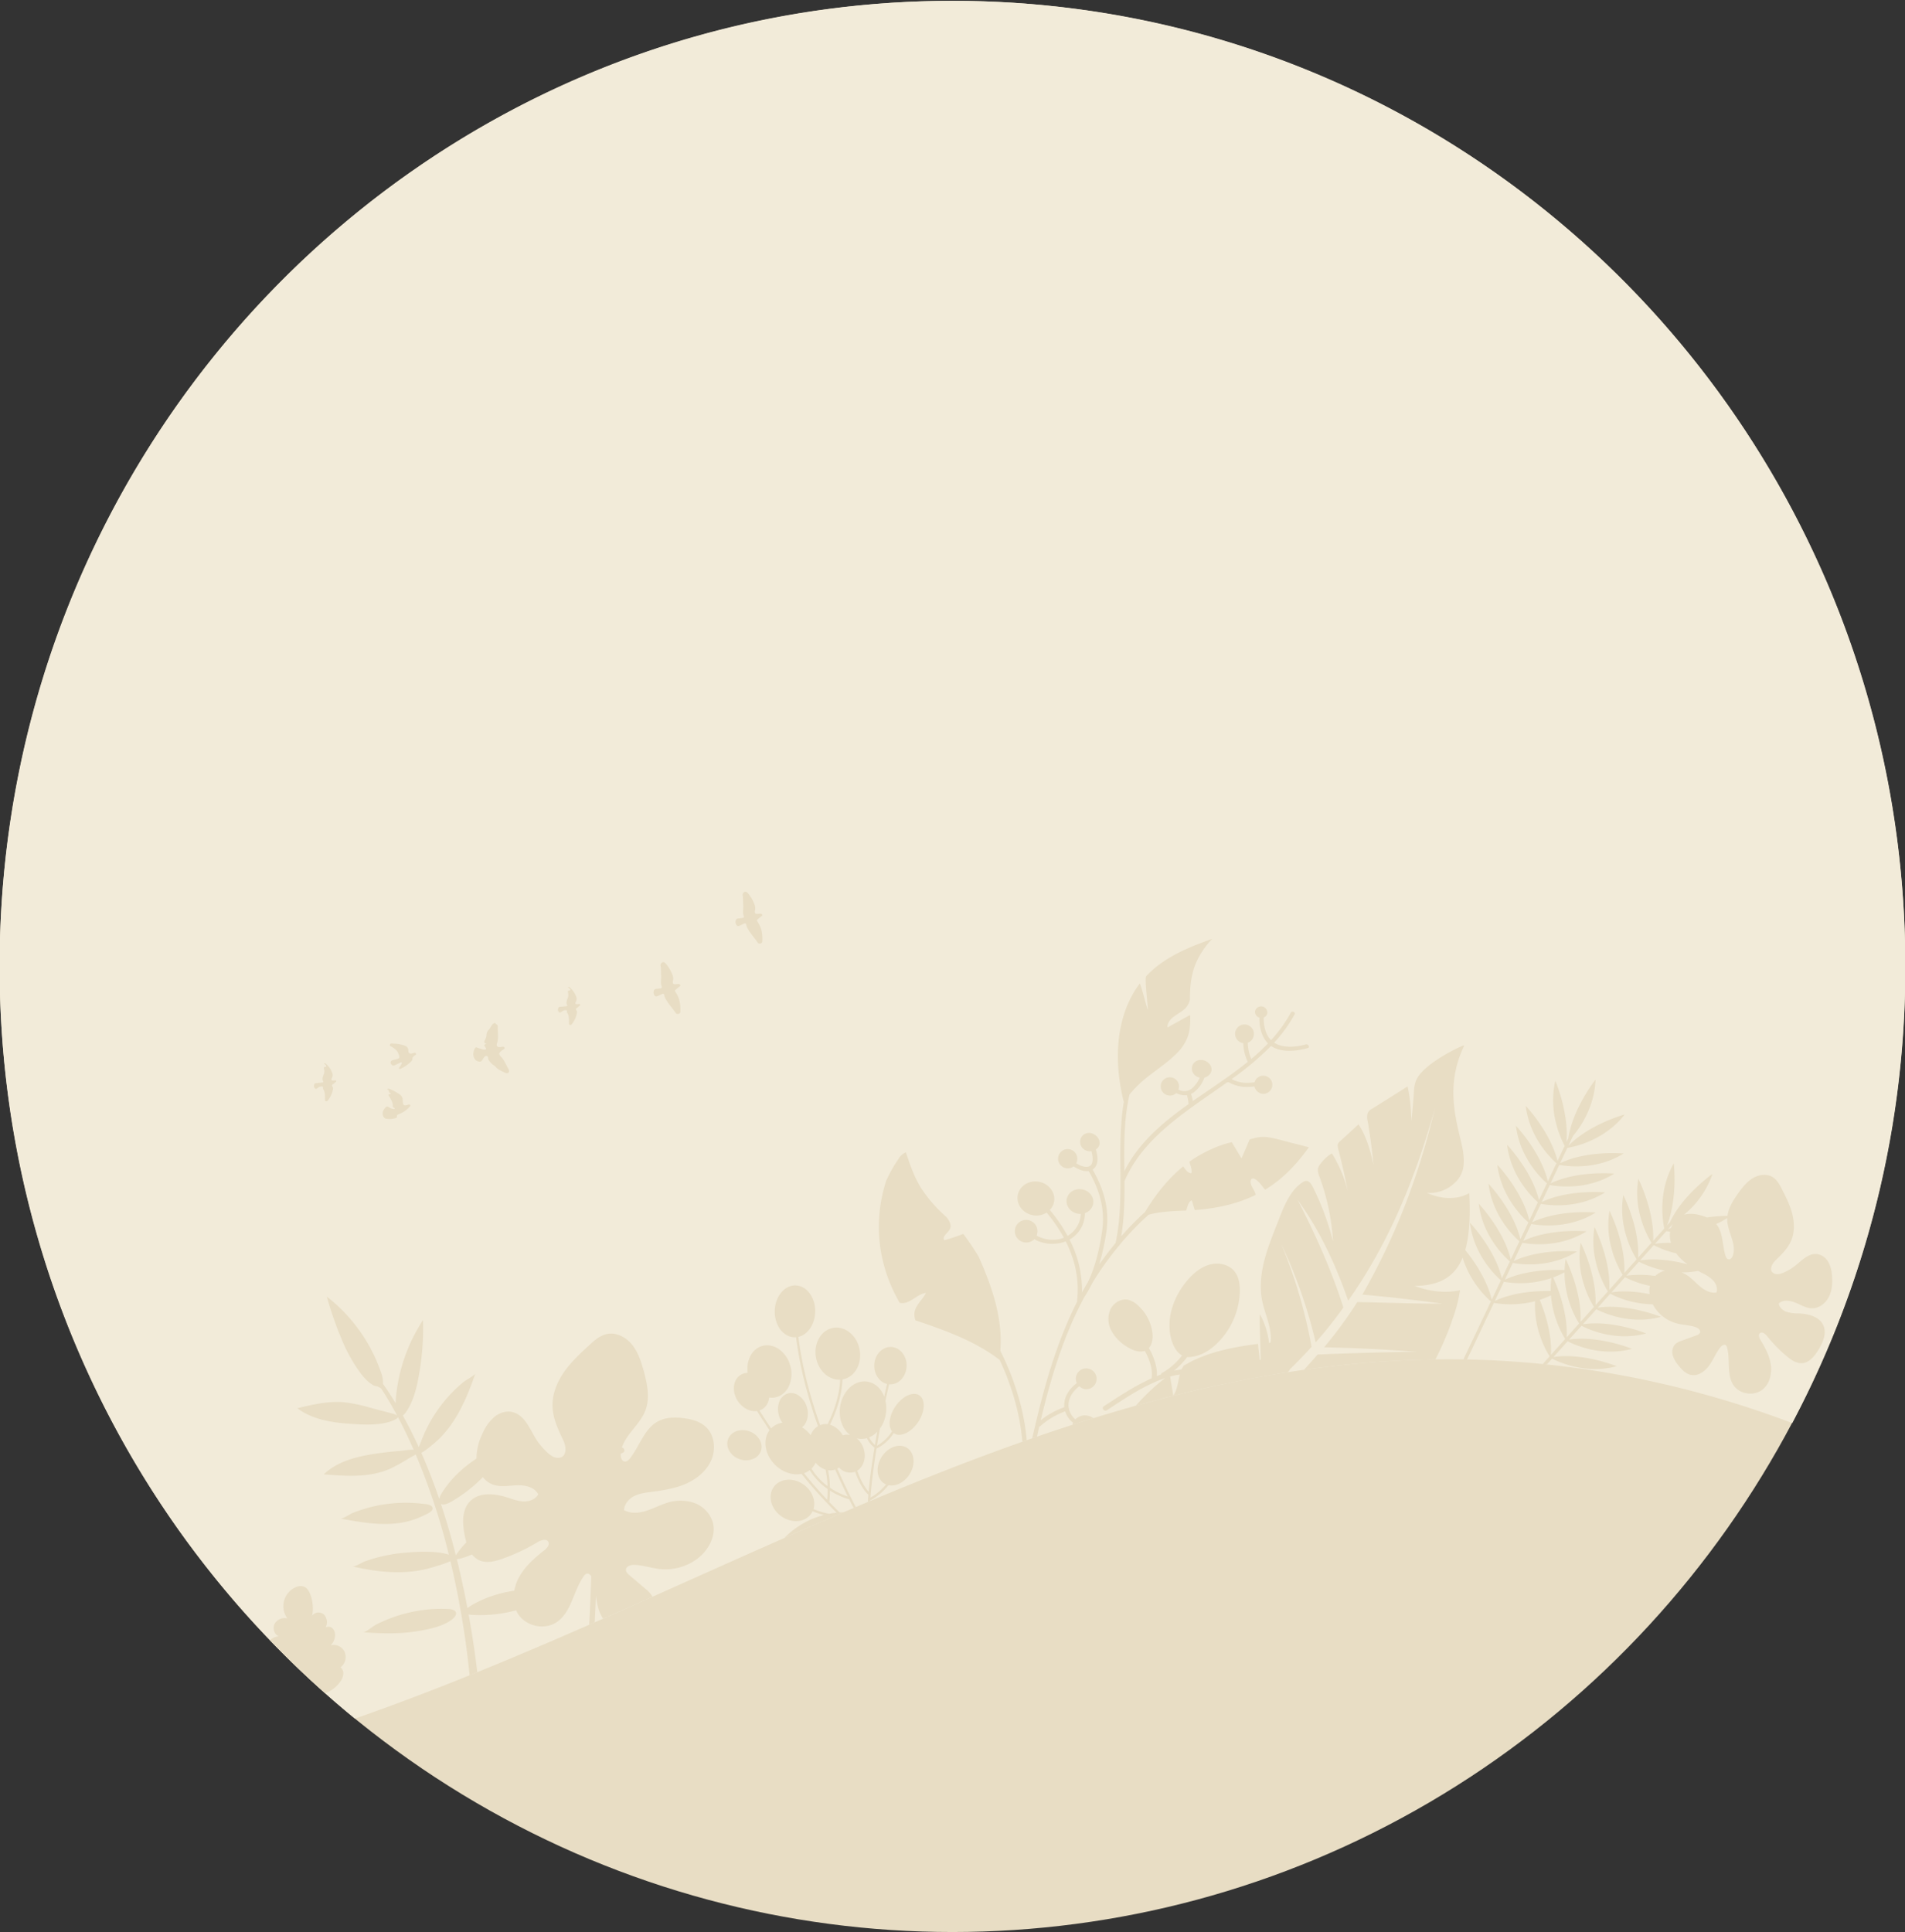 <?xml version="1.0" encoding="UTF-8"?> <svg xmlns="http://www.w3.org/2000/svg" viewBox="0 0 1062 1077"><rect x="0" y="0" width="1062" height="1077" fill="#333333" stroke="none"/> <title>Монтажная область 4513</title> <g id="ae0adf20-00cd-4302-9304-faf412371ec2" data-name="Слой 3"> <ellipse cx="530.984" cy="538.672" rx="531.199" ry="538.207" style="fill:#e8ddc4"></ellipse> <path d="M1062.183,538.672C1062.183,241.429,824.357.465,530.984.465,237.611.465-.215,241.429-.215,538.672c0,169.444,77.284,320.598,198.085,419.253l.009.007c200.011-69.748,386.259-195.145,597.545-200.133,69.383-1.638,138.824,10.835,203.707,35.406A541.432,541.432,0,0,0,1062.183,538.672Z" style="fill:#f2ebd9"></path> <path d="M271.372,581.857c-1.488-.331-1.729-.999-.999-2.219a6.778,6.778,0,0,0,.894-3.238,4.691,4.691,0,0,1,1.392-2.602,19.408,19.408,0,0,0,1.386-2.221,3.693,3.693,0,0,1,1.362-1.264,1.674,1.674,0,0,1,.666-.121c.282.779,1.468.844,1.432,1.994-.061,1.791.062,3.577.119,5.325a11.794,11.794,0,0,1-.466,3.71c-.652,1.948.049,2.635,2.087,2.383.246-.029.482-.117.665-.121.557-.081,1.154-.05,1.376.563s-.453.736-.811.996c-.207.139-.358.259-.565.399-1.944,1.418-2.043,2.023-.446,3.766,1.796,1.922,2.683,4.372,3.949,6.617.34.569.599,1.483.074,1.993-.622.61-1.558.327-2.276-.038-1.68-.891-3.61-1.563-4.88-3.112-.667-.763-1.706-1.134-2.393-1.952-.876-1-1.83-1.846-1.852-3.354-.033-.431-.285-.589-.647-.707a1.13,1.13,0,0,0-1.334.433,15.531,15.531,0,0,0-1.323,1.882,1.503,1.503,0,0,1-1.672.749c-3.815-.54-3.807-5.344-2.263-7.497a.825.825,0,0,1,1.202-.257c.951.467,2.082.553,3.058.948a2.386,2.386,0,0,0,1.131.085c.611-.101,1.148-.237.501-.944-.095-.092-.047-.299-.161-.445C269.602,582.705,269.84,582.111,271.372,581.857Z" style="fill:#e8ddc4"></path> <path d="M374.996,543.649a5.684,5.684,0,0,1,.19,3.024c-.293,1.688.115,2.105,1.851,1.902a1.819,1.819,0,0,0,.557-.081c.631-.045,1.358.001,1.614.538.36.624-.542.833-.86,1.204a5.834,5.834,0,0,1-.883.77c-1.468,1.114-1.413,1.094-.484,2.58,2.027,3.099,2.454,6.604,2.289,10.266a1.247,1.247,0,0,1-1.023,1.265,1.343,1.343,0,0,1-1.548-.499c-1.803-2.678-4.091-5.049-5.652-7.941a6.073,6.073,0,0,1-.726-2.004c-.174-.82-.653-.894-1.258-.606-.723.332-1.382.641-2.105.972-.659.309-1.383.64-1.954-.031a3.03,3.03,0,0,1-.471-2.92,1.51,1.51,0,0,1,1.612-.915c.74-.086,1.489-.175,2.155-.296a.686.686,0,0,0,.61-.985c-.875-2.075-.175-4.23-.344-6.315-.166-1.707-.001-3.41-.285-5.074a1.75,1.75,0,0,1,.878-2.032c.821-.431,1.441.033,1.964.596A21.193,21.193,0,0,1,374.996,543.649Z" style="fill:#e8ddc4"></path> <path d="M420.703,504.42a5.59,5.59,0,0,1,.19,3.024c-.293,1.688.115,2.105,1.851,1.902a1.819,1.819,0,0,0,.557-.081c.631-.045,1.358.001,1.623.534.35.627-.542.833-.86,1.203a6.13,6.13,0,0,1-.892.774c-1.468,1.114-1.414,1.093-.484,2.58,2.027,3.099,2.454,6.604,2.298,10.262a1.263,1.263,0,0,1-1.032,1.267,1.33,1.33,0,0,1-1.539-.501c-1.812-2.675-4.091-5.049-5.661-7.938a6.572,6.572,0,0,1-.726-2.004c-.165-.823-.644-.897-1.249-.61-.723.332-1.392.643-2.114.976-.659.309-1.383.64-1.945-.034a3.001,3.001,0,0,1-.481-2.916,1.514,1.514,0,0,1,1.612-.916c.749-.089,1.489-.175,2.219-.319a.689.689,0,0,0,.61-.985c-.884-2.072-.175-4.23-.344-6.315-.166-1.707-.01-3.407-.285-5.074a1.751,1.751,0,0,1,.878-2.032c.812-.428,1.432.036,1.964.596A19.615,19.615,0,0,1,420.703,504.42Z" style="fill:#e8ddc4"></path> <path d="M220.131,623.34a11.385,11.385,0,0,1-4.845.222c-1.567-.238-2.416-2.385-1.779-4.202a6.616,6.616,0,0,1,1.347-2.016,1.246,1.246,0,0,1,1.825-.299,6.078,6.078,0,0,0,2.392,1.068c.35.059.81.078.955-.229.224-.461-.388-.361-.566-.484a1.231,1.231,0,0,1-.492-1.017c.055-1.978-1.023-3.536-1.938-5.153-.331-.572-.977-1.279.457-1.434.494-.056.387-.522.045-.585-1.054-.241-.453-1.79-1.604-1.931-.138-.011.051-.397.298-.426a2.044,2.044,0,0,1,1.246.232,31.329,31.329,0,0,1,5.313,2.889,3.849,3.849,0,0,1,1.72,2.961,6.654,6.654,0,0,1,.062,1.05c.135,2.161.64,2.478,2.783,1.808.462-.172.915-.34,1.269.096.374.493-.136.873-.42,1.167a14.812,14.812,0,0,1-5.933,3.975c-.551.268-1.067.46-.989,1.188C221.442,623.043,220.693,623.132,220.131,623.34Z" style="fill:#e8ddc4"></path> <path d="M222.163,587.529c-.493-1.901-2.021-2.911-3.558-3.919-.517-.377-1.499-.391-1.244-1.306.245-.912,1.136-.612,1.787-.601a20.739,20.739,0,0,1,5.678.857c1.573.427,2.837,1.219,2.837,3.178.004,1.261.754,1.741,2.01,1.463a1.419,1.419,0,0,1,.482-.117c.646-.176,1.403-.584,1.739.175.305.644-.596.853-.969,1.244-.544.456-1.055.835-.999,1.699a1.908,1.908,0,0,1-.725,1.406,18.214,18.214,0,0,1-5.784,4.045c-.281.104-.605.288-.878.073-.313-.325-.029-.62.2-.895a10.128,10.128,0,0,0,1.131-1.873c.112-.231.257-.538-.016-.753-.198-.178-.459-.019-.631.045-.984.492-1.976.988-2.917,1.4-.841.376-1.601.406-2.15-.401a1.35,1.35,0,0,1,.778-2.31c.743-.276,1.601-.406,2.355-.623,1.452-.477,1.543-.763,1.148-2.196A2.96,2.96,0,0,1,222.163,587.529Z" style="fill:#e8ddc4"></path> <path d="M321.145,555.333a3.34,3.34,0,0,1-.097,2.941c-.593,1.231-.205,1.592,1.155,1.402.439-.037.967-.17,1.171.196.31.516-.335.693-.619.988a4.048,4.048,0,0,1-.883.77c-.812.428-1.015.946-.411,1.732a1.384,1.384,0,0,1,.176,1.197,14.071,14.071,0,0,1-2.621,5.965c-.298.426-.693.953-1.351.755-.594-.222-.411-.795-.464-1.281-.034-1.882.104-3.829-1.014-5.497-.299-.458.168-1.326-.45-1.412a2.949,2.949,0,0,0-2.301.602l-.118.044c-.53.324-1.069.966-1.73.391a1.982,1.982,0,0,1-.391-2.129c.2-.895.892-.773,1.578-.839.932-.094,1.928-.212,2.861-.306.385-.016.784-.164.548-.645-.69-1.197-.279-2.36.142-3.527a4.791,4.791,0,0,0,.34-3.348c-.202-.556-.197-1.253.785-1.239.631-.045.544-.456.286-.801a3.682,3.682,0,0,0-.523-.564c-.198-.178-.614-.277-.394-.548.264-.35.577-.025.767.158A13.156,13.156,0,0,1,321.145,555.333Z" style="fill:#e8ddc4"></path> <path d="M185.136,597.874a3.371,3.371,0,0,1-.097,2.941c-.593,1.231-.205,1.592,1.146,1.405.439-.037.976-.173,1.171.196.32.514-.326.69-.61.985a4.136,4.136,0,0,1-.883.77c-.821.431-1.015.946-.411,1.732a1.387,1.387,0,0,1,.177,1.198,14.107,14.107,0,0,1-2.63,5.967c-.298.427-.684.949-1.342.752-.594-.222-.411-.795-.464-1.281-.034-1.882.105-3.828-1.023-5.493-.29-.461.168-1.326-.441-1.416a2.968,2.968,0,0,0-2.31.607l-.109.04c-.531.323-1.078.969-1.739.393a1.985,1.985,0,0,1-.382-2.132c.191-.892.883-.77,1.578-.839.932-.095,1.928-.212,2.861-.306.385-.016.784-.164.539-.642-.69-1.197-.27-2.363.151-3.53a4.793,4.793,0,0,0,.34-3.348c-.202-.556-.197-1.253.776-1.236.631-.045.554-.459.295-.804a3.691,3.691,0,0,0-.523-.564c-.198-.178-.623-.273-.394-.548.255-.347.568-.022.767.158A11.83,11.83,0,0,1,185.136,597.874Z" style="fill:#e8ddc4"></path> <path d="M708.575,583.001c5.583,3.893,14.303,2.91,20.382,1.209,1.556-.336.45-2.416-.975-2.056-5.417,1.508-12.707,2.255-17.673-.995a78.727,78.727,0,0,0,11.43-15.801c.642-1.257-1.652-2.058-2.141-.899a77.02,77.02,0,0,1-11.009,15.292,10.959,10.959,0,0,1-1.437-1.718c-1.995-3.005-2.768-7.2-2.626-10.936a3.138,3.138,0,0,0,1.974-2.319,3.484,3.484,0,0,0-6.827-1.269,3.294,3.294,0,0,0,2.437,3.669c-.166,5.01,1.177,10.842,4.776,14.405a117.795,117.795,0,0,1-9.322,8.652,23.471,23.471,0,0,1-1.942-9.08,4.719,4.719,0,0,0,3.188-3.547,5.225,5.225,0,1,0-6,3.763c.093.017.184.013.277.025a26.377,26.377,0,0,0,2.513,10.466c-9.62,7.796-20.333,14.659-30.619,21.868a29.846,29.846,0,0,0-1.006-3.996,10.216,10.216,0,0,0,1.727-1.006,17.637,17.637,0,0,0,5.731-8.138c.142-.035.284-.05.425-.097,2.74-.867,4.333-3.575,3.185-6.164A6.124,6.124,0,0,0,667.924,591.007a4.77,4.77,0,0,0-3.103,6.43,5.448,5.448,0,0,0,4.001,3.219,16.438,16.438,0,0,1-4.532,6.188,6.728,6.728,0,0,1-7.343.494,4.204,4.204,0,0,0,.138-.456,5.093,5.093,0,1,0-5.846,3.665,5.2,5.2,0,0,0,4.527-1.27,9.95,9.95,0,0,0,5.912,1.133,23.643,23.643,0,0,1,.928,5.007c-14.513,10.335-27.902,21.592-35.799,37.445-.148-12.884-.319-25.781,1.984-38.481.271-1.45.574-2.89.883-4.329a68.537,68.537,0,0,1,12.255-11.492c5.848-4.416,11.938-8.664,16.479-14.074,4.344-5.821,5.178-10.294,5.128-17.309-.063-.386.028-.87-.035-1.256a3.05,3.05,0,0,0-1.47.602c-3.78,2.051-7.425,4.123-11.204,6.174-.185-2.66,1.865-4.906,4.04-6.379,2.201-1.592,4.748-2.87,6.489-4.922a10.536,10.536,0,0,0,1.994-4.133c.031-10.375,1.175-19.421,8.435-29.204a44.1,44.1,0,0,1,4.011-4.757c-13.827,4.935-27.061,10.357-36.908,20.909-.806,2.854,1.119,15.844.995,18.698-.778-1.645-3.523-13.164-4.454-14.713-.731.99-1.458,1.981-2.208,3.094-11.749,18.091-11.982,42.156-6.729,62.957-4.35,26.026.901,52.77-4.573,78.584-3.161,3.831-6.117,7.721-8.83,11.572-.099.141-.192.285-.29.426a137.356,137.356,0,0,0,3.818-17.157c2.153-12.968-.901-24.19-7.507-35.763,3.405-2.241,3.116-7.074,1.782-11.152a4.81,4.81,0,0,0,1.845-2.215c1.023-2.56-.845-5.66-3.774-6.705a4.924,4.924,0,0,0-6.522,2.918,5.172,5.172,0,0,0,3.253,6.608,5.829,5.829,0,0,0,2.746.282c1.243,4.432,1.334,9.692-4.131,8.592a11.804,11.804,0,0,1-4.304-1.865,4.527,4.527,0,0,0,.378-1.116,5.358,5.358,0,1,0-6.152,3.859,5.499,5.499,0,0,0,4.314-.986,15.119,15.119,0,0,0,3.414,1.797,9.951,9.951,0,0,0,4.961.827c6.41,11.161,9.399,21.997,7.313,34.601-1.415,9.142-3.605,18.651-7.693,27.175q-1.739,2.911-3.354,5.883a61.525,61.525,0,0,0-6.952-29.493c.18-.103.37-.193.545-.303a16.784,16.784,0,0,0,8.041-14.439,6.786,6.786,0,0,0,4.572-5.108c.697-3.737-2.031-7.38-6.093-8.135-4.058-.754-7.917,1.666-8.613,5.402-.698,3.74,2.031,7.384,6.088,8.138a8.088,8.088,0,0,0,1.75.126,14.884,14.884,0,0,1-7.364,12.259,87.518,87.518,0,0,0-9.908-14.435,8.87,8.87,0,0,0,2.352-4.527c.959-5.141-2.79-10.148-8.375-11.185-5.584-1.038-10.887,2.287-11.845,7.428-.959,5.144,2.79,10.151,8.374,11.188a10.705,10.705,0,0,0,7.726-1.445,85.86,85.86,0,0,1,9.591,13.998,16.316,16.316,0,0,1-4.094,1.037,18.912,18.912,0,0,1-11.085-2.174,5.356,5.356,0,0,0,.237-.841,6.298,6.298,0,1,0-7.232,4.533,6.397,6.397,0,0,0,5.807-1.783c.644.421,1.181.76,1.426.875a22.243,22.243,0,0,0,6.212,1.655,21.496,21.496,0,0,0,9.795-1.257c5.098,10.145,7.644,21.185,6.333,32.774a1.059,1.059,0,0,0,.119.612c-12.154,23.89-19.261,50.223-25.126,76.373.87-.302,1.741-.594,2.611-.894.42-1.872.837-3.744,1.272-5.617a1.126,1.126,0,0,0,.556-.248,42.947,42.947,0,0,1,13.9-8.256,13.188,13.188,0,0,0,4.417,6.349,6.304,6.304,0,0,0-.374,1.178q5.843-1.885,11.7-3.696a7.81,7.81,0,0,0-3.283-1.435,7.486,7.486,0,0,0-6.77,2.062,11.143,11.143,0,0,1-3.569-5.696,1.113,1.113,0,0,0-.126-.678,9.415,9.415,0,0,1-.101-2.404c.396-4.057,2.819-7.189,5.941-9.684a6.62,6.62,0,0,0,3.3,1.642,5.799,5.799,0,1,0-5.11-6.827,5.434,5.434,0,0,0,.471,3.391c-4.247,3.391-7.402,7.784-6.979,13.288.005.068.019.133.025.2a46.261,46.261,0,0,0-13.153,7.224c5.647-23.666,12.787-47.192,24.261-68.559a57.277,57.277,0,0,0,4.241-7.46c1.588-2.639,3.243-5.243,4.987-7.801,3.005-4.403,6.304-8.813,9.85-13.121a1.091,1.091,0,0,0,.6-.723,158.815,158.815,0,0,1,16.176-16.846c6.311-1.74,13.575-2.05,20.552-2.321.13.024.283-.074.417-.049.8-2.103,1.009-4.69,3.094-5.679.606,1.867,1.098,3.582,1.704,5.445,13.363-1.018,24.33-3.732,33.905-8.457-.337-2.565-3.018-4.941-2.786-7.648.09-.484.226-1.211.798-1.352a1.564,1.564,0,0,1,1.466.145c2.49,1.214,4.01,3.996,5.817,5.959,9.336-5.646,17.199-13.563,24.371-23.613-3.476-1.023-7-1.802-10.235-2.654-12.689-3.357-14.982-4.161-22.772-1.729-1.464,3.48-2.952,7.083-4.547,10.538l-5.384-9.006a55.097,55.097,0,0,0-11.013,3.707,71.264,71.264,0,0,0-12.612,7.162c.539,2.225,1.621,4.427,1.107,6.46-2.146-.148-3.277-2.109-4.579-3.854-8.657,7.091-15.582,15.971-21.321,25.48a157.666,157.666,0,0,0-13.229,13.5c1.703-10.191,1.868-20.517,1.793-30.871a.72.72,0,0,0,.187-.276c10.751-24.595,34.881-38.854,57.086-54.702a1.474,1.474,0,0,0,.829-.048c4.731,2.673,9.293,3.013,14.313,2.343a5.471,5.471,0,0,0,4.425,4.109,5.057,5.057,0,1,0-4.318-6.413c-4.463.622-8.562.487-12.765-1.778A164.129,164.129,0,0,0,708.575,583.001Z" style="fill:#e8ddc4"></path> <path d="M405.623,806.293a8.074,8.074,0,0,0,.261.929,9.995,9.995,0,0,0,4.629,5.284,11.503,11.503,0,0,0,1.795.805,10.347,10.347,0,0,0,8.384-.529q.36-.199.695-.43a7.627,7.627,0,0,0,1.532-1.381,7.094,7.094,0,0,0,.79-1.178,6.975,6.975,0,0,0,.469-1.038,7.067,7.067,0,0,0,.387-2.455,7.36,7.36,0,0,0-.061-.822,8.055,8.055,0,0,0-.579-2.078,8.872,8.872,0,0,0-.533-1.08,10.039,10.039,0,0,0-2.341-2.686,11.262,11.262,0,0,0-3.361-1.861c-.221-.077-.442-.138-.664-.201-.163-.046-.326-.091-.49-.13a11.211,11.211,0,0,0-1.58-.261c-.05-.005-.1-.012-.15-.016-4.063-.31-7.781,1.687-8.985,5.164A7.209,7.209,0,0,0,405.623,806.293Z" style="fill:#e8ddc4"></path> <path d="M219.045,849.276a45.357,45.357,0,0,0,16.716-4.334c1.348-.664,5.404-2.229,5.437-4.017.045-2.489-4.209-2.593-5.784-2.78a78.759,78.759,0,0,0-15.827-.268,79.667,79.667,0,0,0-15.59,2.882,78.416,78.416,0,0,0-7.509,2.599c-1.399.566-5.368,3.314-6.671,3.074C199.47,848.208,209.247,849.991,219.045,849.276Z" style="fill:#e8ddc4"></path> <path d="M495.285,827.814c3.898.841,8.6-1.336,11.539-5.704,3.634-5.401,3.197-12.1-.975-14.964-4.173-2.864-10.501-.807-14.135,4.594-3.634,5.401-3.197,12.1.975,14.964a7.179,7.179,0,0,0,1.285.686,31.576,31.576,0,0,1-8.724,7.374c.622-8.585,1.896-18.151,3.387-27.365.157-.066.359-.155.61-.279a24.092,24.092,0,0,0,8.975-8.35c.05.037.092.082.143.117a4.798,4.798,0,0,0,1.423.663,5.663,5.663,0,0,0,1.604.203c3.354-.039,7.474-2.691,10.414-7.06s3.865-9.214,2.666-12.378a5.471,5.471,0,0,0-1.3-2.024,4.749,4.749,0,0,0-.612-.5,4.798,4.798,0,0,0-1.423-.663,6.032,6.032,0,0,0-2.398-.143c-.075.01-.152.025-.229.037a9.596,9.596,0,0,0-2.515.781,13.272,13.272,0,0,0-1.608.896c-.189.122-.377.251-.565.385a19.045,19.045,0,0,0-4.703,4.903c-2.94,4.369-3.865,9.214-2.666,12.378a5.776,5.776,0,0,0,.805,1.463,23.802,23.802,0,0,1-8.361,7.982c.542-3.277,1.107-6.497,1.678-9.602a17.691,17.691,0,0,0,1.434-2.353,19.004,19.004,0,0,0,1.028-2.496q.134-.4.252-.809a19.999,19.999,0,0,0,.602-2.757,19.7,19.7,0,0,0,.064-5.041,18.353,18.353,0,0,0-.342-1.955c.765-3.63,1.461-6.77,2.029-9.231.204.018.407.039.615.041,4.982.042,9.083-4.588,9.161-10.341.077-5.753-3.898-10.451-8.88-10.493s-9.083,4.588-9.161,10.341c-.068,5.055,2.994,9.292,7.116,10.276-.454,1.986-.987,4.377-1.569,7.081a14.939,14.939,0,0,0-2.795-4.677,12.719,12.719,0,0,0-.94-.945,11.118,11.118,0,0,0-4.104-2.368,9.815,9.815,0,0,0-3.031-.507c-3.935-.051-7.665,2.118-10.272,5.644a17.649,17.649,0,0,0-1.562,2.542,19.861,19.861,0,0,0-1.757,12.404,17.59,17.59,0,0,0,.795,2.871,14.206,14.206,0,0,0,4.346,6.189c.098.079.193.163.294.238a7.377,7.377,0,0,0-3.865.13c-.066.021-.127.051-.192.073a14.671,14.671,0,0,0-2.262-2.963c-.022-.022-.046-.041-.069-.063a11.426,11.426,0,0,0-4.823-2.92c2.712-5.51,6.594-15.074,6.972-25.244.178-.031.357-.049.536-.09,6.654-1.527,10.649-9.153,8.922-17.033s-8.52-13.03-15.174-11.503c-6.654,1.527-10.649,9.153-8.922,17.033,1.566,7.15,7.306,12.034,13.327,11.74-.414,10.063-4.336,19.521-6.979,24.824-.123-.016-.245-.038-.368-.05a8.441,8.441,0,0,0-1.172-.032,8.179,8.179,0,0,0-2.056.366c-.201.063-.39.147-.583.225-3.026-8.623-5.268-16.214-6.913-22.553a203.004,203.004,0,0,1-5.199-26.655,9.501,9.501,0,0,0,2.319-.86,12.131,12.131,0,0,0,4.369-4.087,16.458,16.458,0,0,0,2.432-6.26,18.503,18.503,0,0,0,.269-2.91,16.963,16.963,0,0,0-2.452-9.214,13.37,13.37,0,0,0-1.503-1.972,10.369,10.369,0,0,0-4.862-3.048,8.946,8.946,0,0,0-3.424-.248c-4.559.554-8.365,4.579-9.757,9.998a18.25,18.25,0,0,0-.565,4.293,17.304,17.304,0,0,0,1.818,8.096,11.947,11.947,0,0,0,5.923,5.772,9.001,9.001,0,0,0,3.346.678c.269.002.532-.023.796-.045a204.332,204.332,0,0,0,5.214,26.746c1.663,6.415,3.933,14.105,7.005,22.845a8.561,8.561,0,0,0-.983.677,10.349,10.349,0,0,0-3.071,4.333,19.542,19.542,0,0,0-1.976-2.171,19.321,19.321,0,0,0-2.86-2.213,7.324,7.324,0,0,0,1.265-1.262,8.15,8.15,0,0,0,.49-.699,9.153,9.153,0,0,0,.783-1.576q.162-.42.288-.864a12.326,12.326,0,0,0-.134-6.888,11.654,11.654,0,0,0-4.854-6.613,8.061,8.061,0,0,0-2.655-1.071,6.789,6.789,0,0,0-1.633-.123,6.45,6.45,0,0,0-1.627.289,7.7,7.7,0,0,0-4.903,5.502q-.126.443-.216.906a11.639,11.639,0,0,0-.207,1.915q-.013.493.014.996a13.108,13.108,0,0,0,.543,3.07,12.74,12.74,0,0,0,1.916,3.863,11.126,11.126,0,0,0-6.315,3.183c-2.638-3.927-4.833-7.351-6.497-10.016a7.479,7.479,0,0,0,2.071-1.035,8.406,8.406,0,0,0,3.317-6.176,9.728,9.728,0,0,0,7.243-1.745,10.911,10.911,0,0,0,2.101-1.939,12.026,12.026,0,0,0,.813-1.092q.345-.526.641-1.093a13.86,13.86,0,0,0,.699-1.611,16.81,16.81,0,0,0,.199-10.632,18.041,18.041,0,0,0-1.094-2.781,17.045,17.045,0,0,0-1.472-2.448,15.933,15.933,0,0,0-1.309-1.564q-.458-.487-.946-.924a11.935,11.935,0,0,0-8.558-3.274,9.94,9.94,0,0,0-2.408.44,10.645,10.645,0,0,0-5.711,4.438q-.344.526-.641,1.093a13.99,13.99,0,0,0-.826,1.969,14.995,14.995,0,0,0-.491,1.738,16.817,16.817,0,0,0-.197,5.667,7.709,7.709,0,0,0-4.325,1.435c-4.102,2.956-4.525,9.492-.945,14.6,2.681,3.825,6.848,5.764,10.494,5.254,1.738,2.791,4.089,6.467,6.954,10.723-4.039,5.352-2.611,13.899,3.474,19.621,4.274,4.019,9.753,5.609,14.365,4.661A242.829,242.829,0,0,0,466.379,843.161c-1.333.139-2.71.34-4.121.61a44.133,44.133,0,0,1-8.772-2.638c.059-.189.127-.375.174-.567a9.79,9.79,0,0,0,.199-1.068,10.233,10.233,0,0,0,.082-1.089,10.693,10.693,0,0,0-.032-1.103q-.044-.553-.144-1.108a12.138,12.138,0,0,0-.374-1.467,13.86,13.86,0,0,0-3.582-5.752c-.036-.035-.078-.067-.114-.102a15.243,15.243,0,0,0-1.895-1.543c-.146-.101-.298-.185-.446-.279a15.127,15.127,0,0,0-1.753-.973c-.018-.009-.036-.02-.055-.028-5.381-2.471-11.439-1.343-14.355,2.99-3.124,4.643-1.532,11.318,3.491,15.436q.502.412,1.05.788.547.376,1.112.696a13.985,13.985,0,0,0,6.992,1.873,10.538,10.538,0,0,0,7.073-2.619,8.834,8.834,0,0,0,2.101-2.859,47.703,47.703,0,0,0,6.236,2.087,47.761,47.761,0,0,0-22.013,12.819q16.515-7.268,33.056-14.349c-.713.018-1.435.044-2.182.096q-2.938-2.82-5.781-5.784c.144-1.41.346-3.627.365-6.405a40.456,40.456,0,0,0,10.73,4.898c.794,1.583,1.625,3.192,2.468,4.808q.6-.255,1.201-.508c-3.895-7.492-7.315-14.669-10.311-21.464a8.414,8.414,0,0,0,.939-.591,8.423,8.423,0,0,0,8.504,2.557c.174-.054.338-.127.505-.193,3.254,9.228,6.743,12.249,7.383,12.742-.115,1.397-.208,2.76-.288,4.104.434-.182.869-.362,1.303-.545.007-.111.012-.219.019-.33A32.681,32.681,0,0,0,495.285,827.814Zm-42.485-9.622a10.758,10.758,0,0,0,1.883-2.897,11.953,11.953,0,0,0,5.544,3.859,52.678,52.678,0,0,1,1.125,9.159,33.172,33.172,0,0,1-8.93-9.758C452.548,818.433,452.681,818.323,452.8,818.193Zm8.335,17.785c-4.559-4.834-8.894-9.868-12.923-14.85a10.978,10.978,0,0,0,3.204-1.696,34.803,34.803,0,0,0,9.972,10.519C461.408,832.399,461.271,834.462,461.136,835.978Zm11.478-1.873a40.205,40.205,0,0,1-9.933-4.853,54.669,54.669,0,0,0-1.053-9.792,8.28,8.28,0,0,0,3.7-.27c.088-.028.169-.068.256-.099Q468.772,826.325,472.614,834.105Zm16.42-36.065c-.438,2.403-.871,4.865-1.29,7.36a12.928,12.928,0,0,1-3.196-4.247A13.609,13.609,0,0,0,489.034,798.04ZM477.913,819.74c3.48-2.177,5.075-7.18,3.589-12.11a12.088,12.088,0,0,0-3.906-5.95,10.48,10.48,0,0,0,1.262.258,10.615,10.615,0,0,0,4.439-.345,13.728,13.728,0,0,0,4.124,5.216l.118-.173c-1.367,8.271-2.567,16.845-3.284,24.777C483.034,830.155,480.407,826.838,477.913,819.74Z" style="fill:#e8ddc4"></path> <path d="M569.662,785.762a146.875,146.875,0,0,0-12.017-32.827c1.47-18.007-4.557-35.681-12.126-52.587a141.758,141.758,0,0,0-8.517-12.588,106.811,106.811,0,0,1-10.578,3.537c-1.369-2.129,1.971-4.011,3.035-6.065,1.236-2.273-.065-4.766-1.958-6.993a77.303,77.303,0,0,1-13.781-15.695c-4.105-6.393-6.346-13.314-8.718-20.257a8.758,8.758,0,0,0-4.072,3.62,78.517,78.517,0,0,0-6.897,12.226c-7.083,21.951-5.197,46.067,7.545,68.073a11.247,11.247,0,0,0,2.012.123c4.714-.501,7.869-5.043,12.602-5.664-1.77,3.674-5.551,6.473-6.318,10.583a9.098,9.098,0,0,0,.479,4.716c16.877,5.638,33.165,11.542,46.6,21.793l.134.025c.007-.047.011-.094.018-.142a144.842,144.842,0,0,1,9.588,26.567,125.405,125.405,0,0,1,3.253,19.412q1.214-.428,2.428-.854A123.656,123.656,0,0,0,569.662,785.762Z" style="fill:#e8ddc4"></path> <path d="M363.714,889.933a13.193,13.193,0,0,0-3.64-4.117q-4.627-3.946-9.253-7.892c-.901-.768-1.878-1.696-1.873-2.891.009-1.987,2.543-2.814,4.506-2.786,4.904.07,9.627,1.814,14.502,2.333a29.76,29.76,0,0,0,20.882-5.831c6.222-4.708,10.624-12.892,8.467-20.413a16.671,16.671,0,0,0-10.443-10.671,24.038,24.038,0,0,0-15.181.047c-3.976,1.235-7.684,3.253-11.663,4.475-3.979,1.222-8.488,1.569-12.111-.464.108-3.37,2.638-6.279,5.615-7.808,2.977-1.529,6.367-1.944,9.674-2.373,6.501-.843,13.072-1.853,19.1-4.478s11.542-7.066,14.197-13.14,1.894-13.867-2.835-18.429c-3.362-3.242-8.14-4.491-12.76-5.052-4.771-.579-9.845-.5-14.095,1.8-7.565,4.093-10.164,13.605-15.443,20.453-.804,1.043-1.929,2.129-3.213,1.905-1.543-.27-2.136-2.205-2.112-3.791.003-.203.017-.403.029-.603.357-.145.71-.298,1.073-.432a1.395,1.395,0,0,0,.928-1.072,1.596,1.596,0,0,0-.545-1.473,1.447,1.447,0,0,0-.844-.349c2.266-7.335,9.951-12.879,12.967-20.349,2.841-7.037,1.239-15.015-.766-22.314-1.438-5.233-3.138-10.553-6.539-14.745-3.402-4.192-8.889-7.059-14.142-5.884-3.778.845-6.84,3.568-9.713,6.201-5.058,4.636-10.139,9.345-14.063,14.994s-6.651,12.389-6.403,19.271c.242,6.706,3.231,12.937,6.1,18.973,1.892,3.982,1.948,10.512-4.328,9.405-3.167-.559-6.913-5.062-8.884-7.403-4.845-5.755-7.176-16.201-15.459-18.013-3.563-.78-7.359.623-10.16,3.007a25.762,25.762,0,0,0-6.284,8.999,31.771,31.771,0,0,0-3.382,13.947c-6.553,4.444-12.573,9.593-17.184,16.094-.905,1.276-3.087,4.089-3.585,6.383-2.943-8.621-6.25-17.225-9.96-25.631a36.367,36.367,0,0,0,5.384-3.869,57.368,57.368,0,0,0,13.014-14.563c5.125-8.005,8.642-16.939,11.754-25.935-.453,1.309-5.194,3.683-6.403,4.666a76.748,76.748,0,0,0-6.086,5.519,78.88,78.88,0,0,0-17.81,27.798c-.242.647-.839,1.929-1.28,3.203-2.747-6.015-5.703-11.916-8.892-17.629a9.922,9.922,0,0,0,2.021-2.308c3.546-5.23,5.245-11.515,6.467-17.651a146.196,146.196,0,0,0,2.735-33.206,94.624,94.624,0,0,0-15.128,43.734c-.066.771-.091,1.668-.076,2.597q-3.38-5.555-7.085-10.798a16.208,16.208,0,0,0-.74-5.364,90.242,90.242,0,0,0-16.534-29.738,88.416,88.416,0,0,0-14.05-13.55,198.869,198.869,0,0,0,7.857,22.729,91.473,91.473,0,0,0,7.609,15.015c2.923,4.481,5.803,8.909,10.493,11.654,1.481.867,2.057.062,4.379,1.88,2.253,3.412,5.316,8.378,8.843,14.962a8.237,8.237,0,0,0-2.569-1.037c-4.309-1.156-8.624-2.29-12.936-3.435a82.345,82.345,0,0,0-14.429-2.922c-8.636-.695-17.249,1.34-25.693,3.361,8.262,6.166,18.908,7.987,29.174,8.669,7.555.502,16.963,1.156,24.156-1.806,1.771-.729,2.638-1.359,2.776-1.928,2.712,5.116,5.679,11.161,8.75,18.167-2.674-.049-5.771.545-7.997.72q-6.989.55-13.928,1.622c-10.142,1.568-20.688,4.245-28.152,11.397,12.377,1.024,25.34,1.958,36.771-3.03a96.211,96.211,0,0,0,10.598-5.859c1.083-.646,2.601-1.338,3.852-2.208a369.29,369.29,0,0,1,18.483,55.869c-7.504-2.358-18.033-1.625-24.956-1.027a86.563,86.563,0,0,0-14.956,2.625q-3.527.945-6.968,2.19c-1.349.489-5.512,3.073-6.76,2.787,9.463,2.167,19.166,3.578,28.871,3.114a64.584,64.584,0,0,0,17.482-3.177,64.514,64.514,0,0,0,8.173-2.87,488.724,488.724,0,0,1,10.694,63.604q2.139-.863,4.277-1.734c-1.054-8.857-2.597-19.862-4.83-32.181a15.808,15.808,0,0,0,1.785.211A75.92,75.92,0,0,0,287.734,897.554c.199.458.414.911.659,1.351,4.183,7.515,15.149,10.034,22.188,5.099,8.108-5.686,9.1-17.386,14.864-25.489a3.316,3.316,0,0,1,1.414-1.298c1.101-.412,2.084.333,2.776,1.377-.156,4.259-.331,8.681-.522,13.136l0.0 0c-.199,4.645-.416,9.324-.646,13.888q1.541-.674,3.08-1.352c.241-4.886.466-9.882.67-14.808a55.737,55.737,0,0,0,1.327,6.859,21.315,21.315,0,0,0,2.642,5.913q13.793-6.071,27.559-12.219C363.732,889.987,363.726,889.959,363.714,889.933ZM245.803,838.267c2.017,1.142,5.574-1.132,7.045-2.01a81.779,81.779,0,0,0,16.355-12.904,12.645,12.645,0,0,0,5.434,4.083c4.259,1.602,8.986.612,13.535.44s9.805.966,11.898,5.045c-1.518,2.756-4.876,4.021-7.985,3.967-3.109-.054-6.081-1.179-9.039-2.137-7.122-2.306-15.986-3.287-21.163,2.218-4.568,4.857-4.095,12.524-2.778,19.07.243,1.209.533,2.444.888,3.661a52.602,52.602,0,0,0-5.875,7.176C251.751,857.521,249.002,847.899,245.803,838.267ZM303.378,864.141c-5.391,4.256-10.695,8.916-14.008,14.967a25.11,25.11,0,0,0-2.672,7.503c-1.319.208-2.634.441-3.944.71a65.114,65.114,0,0,0-16.147,5.441,39.818,39.818,0,0,0-6.023,3.545c-1.623-8.616-3.574-17.799-5.927-27.29,2.557-.171,5.765-1.441,8.505-2.59a10.554,10.554,0,0,0,3.695,3.093c4.125,2.032,9.058.798,13.402-.748a108.549,108.549,0,0,0,19.49-9.214c1.924-1.156,4.919-2.111,5.934-.105C306.537,861.139,304.861,862.97,303.378,864.141Z" style="fill:#e8ddc4"></path> <path d="M1004.913,759.785c3.855-.395,6.621-3.876,8.686-7.203,2.555-4.115,4.821-9.206,2.949-13.659-2.122-5.048-8.394-6.619-13.818-6.85a22.925,22.925,0,0,1-6.684-.83c-2.126-.748-4.087-2.456-4.42-4.711,2.457-2.243,6.317-1.689,9.364-.424s6.009,3.131,9.309,3.118c3.902-.016,7.445-2.81,9.243-6.324s2.095-7.625,1.793-11.56a18.646,18.646,0,0,0-1.988-7.702,8.774,8.774,0,0,0-6.141-4.608c-6.088-.86-10.321,5.65-15.073,8.337-1.933,1.093-5.62,3.207-7.914,2.788-4.545-.832-2.851-5.255-.556-7.483,3.48-3.377,7.092-6.857,8.957-11.352,1.914-4.614,1.77-9.882.536-14.711s-3.492-9.312-5.753-13.739c-1.284-2.514-2.674-5.137-5.027-6.666-3.271-2.125-7.727-1.562-11.102.428s-5.879,5.176-8.183,8.369c-2.762,3.828-5.442,8.072-6.051,12.68a92.083,92.083,0,0,0-11.475.9,25.972,25.972,0,0,0-4.09-1.317,17.414,17.414,0,0,0-8.609-.256,51.153,51.153,0,0,0,15.838-22.697s-16.519,11.518-23.723,26.878L929.32,683.044c6.071-15.446,3.779-34.61,3.779-34.61-8.813,15.463-6.238,31.862-5.302,36.309l-6.188,6.901c.751-16.852-8.265-34.588-8.265-34.588-2.935,17.256,4.768,31.507,7.319,35.642l-7.427,8.282c.852-16.926-8.255-34.835-8.255-34.835-2.969,17.458,4.949,31.84,7.406,35.782l-6.853,7.643c.793-16.882-8.261-34.69-8.261-34.69-2.948,17.332,4.838,31.637,7.354,35.701l-7.466,8.326c.894-16.955-8.251-34.938-8.251-34.938-2.985,17.548,5.03,31.986,7.442,35.84l-6.893,7.687c.834-16.913-8.257-34.792-8.257-34.792-2.963,17.419,4.915,31.778,7.391,35.758l-7.506,8.371c.936-16.985-8.247-35.04-8.247-35.04a46.385,46.385,0,0,0-.62,6.133c-5.216-.262-20.8-.457-33.29,5.374l4.442-9.366c4.29.809,20.677,3.042,35.803-6.37,0,0-20.061-1.879-35.325,5.362l4.838-10.201c4.416.821,20.691,2.966,35.721-6.386,0,0-19.961-1.868-35.21,5.31l4.474-9.435c4.158.795,20.663,3.119,35.888-6.354,0,0-20.164-1.89-35.443,5.416l4.871-10.271c4.287.809,20.677,3.043,35.805-6.37,0,0-20.063-1.879-35.328,5.363l4.507-9.504c4.023.779,20.648,3.196,35.972-6.339,0,0-20.271-1.898-35.563,5.477l4.907-10.348c4.156.794,20.663,3.121,35.89-6.354,0,0-20.167-1.89-35.445,5.417l4.052-8.543c3.418-.537,20.494-3.89,31.95-18.601,0,0-19.539,5.287-31.403,17.446l2.598-5.479c4.307-5.17,12.018-16.448,12.542-31.408,0,0-12.586,15.811-15.146,32.594l-1.071,2.257c1.448-16.536-6.183-34.201-6.183-34.201-4.074,17.348,3.044,32.285,5.202,36.267l-3.982,8.397c-4.055-16.337-17.732-30.683-17.732-30.683,2.074,17.357,13.503,28.752,17.123,31.967L862.907,658.438c-3.979-16.436-17.793-30.923-17.793-30.923,2.098,17.56,13.771,29.017,17.246,32.075l-4.41,9.299c-4.024-16.378-17.757-30.782-17.757-30.782,2.083,17.433,13.608,28.856,17.174,32.012l-4.804,10.131c-3.947-16.477-17.818-31.022-17.818-31.022,2.109,17.651,13.89,29.133,17.297,32.12l-4.436,9.354c-3.992-16.419-17.782-30.881-17.782-30.881,2.093,17.521,13.722,28.968,17.225,32.056l-4.83,10.185c-3.916-16.517-17.843-31.121-17.843-31.121,2.12,17.742,14.011,29.25,17.348,32.164l-4.461,9.408c-3.961-16.46-17.807-30.98-17.807-30.98,2.104,17.612,13.84,29.084,17.276,32.101l-5.117,10.789c-2.72-11.626-10.42-22.312-14.774-27.656,2.617-9.178,2.804-20.674,2.253-31.719-6.952,3.806-15.448,3.495-23.758-.193a20.193,20.193,0,0,0,16.082-5.956,14.845,14.845,0,0,0,4.231-7.64c.843-4.125.177-9.383-.948-14.099-3.699-15.503-8.562-33.278,1.583-54.373.496-1.03-24.002,10.317-27.056,20.022a17.435,17.435,0,0,0-.887,4.294q-.543,8.982-1.54,17.751a102.005,102.005,0,0,0-2.088-19.306q-9.941,6.307-19.93,12.53a4.843,4.843,0,0,0-2.421,2.598,10.672,10.672,0,0,0,.154,4.583q2.05,12.048,3.171,23.957c-1.729-7.75-3.888-15.815-8.358-22.521q-5.069,4.738-10.221,9.355a3.538,3.538,0,0,0-1.341,1.974,6.722,6.722,0,0,0,.349,2.77q3.069,11.554,5.218,23.127a71.926,71.926,0,0,0-8.833-21.05,22.247,22.247,0,0,0-6.681,6.266,5.431,5.431,0,0,0-1.125,2.495,9.785,9.785,0,0,0,.913,4.306,125.217,125.217,0,0,1,7.532,36.065,149.141,149.141,0,0,0-11.095-30.042c-.795-1.598-1.848-3.378-3.309-3.706a3.232,3.232,0,0,0-2.402.65c-7.287,4.539-10.782,14.054-14.155,22.713-2.765,7.098-5.646,14.102-7.466,21.442-1.82,7.339-2.558,15.082-.978,22.466,1.632,7.625,5.679,15.441,4.517,22.859-.136.003-.265.022-.406.017l-.153.095c-.07.076-.128.161-.193.24a43.366,43.366,0,0,0-5.157-16.235c-.268,7.933.474,17.881.427,25.348a4.105,4.105,0,0,1-.537.267c-.247-3.049-.647-6-.894-9.047-12.932,1.599-26.041,4.165-37.285,9.831q-2.044,1.123-4.088,2.244c-.35.433-.597,1.015-.947,1.448-.123.246-.233.497-.341.75a40.784,40.784,0,0,0-4.094.651A48.222,48.222,0,0,0,661.839,756.395a7.423,7.423,0,0,0,.887.024c5.497-.21,10.575-2.947,14.633-6.57a42.02,42.02,0,0,0,13.8-29.863c.102-3.998-.471-8.244-2.955-11.342-3.18-3.966-8.951-5.11-13.84-3.767s-8.986,4.775-12.325,8.64c-7.74,8.96-12.192,21.533-9.071,32.958.948,3.47,2.892,7.346,6.01,9.054a37.088,37.088,0,0,1-11.122,9.732,1.41,1.41,0,0,0-.727.904q-1.109.405-2.216.851c.325-5.156-1.592-10.585-4.435-15.633,2.032-2.292,2.35-6.125,1.918-8.978a24.974,24.974,0,0,0-8.508-15.232,11.83,11.83,0,0,0-4.866-2.673c-3.839-.87-7.989,1.486-9.831,5.019a13.384,13.384,0,0,0,.059,11.54,22.589,22.589,0,0,0,7.76,8.79c2.871,2.031,7.495,4.443,11.17,3.097,2.79,5.007,4.556,10.359,3.804,15.317-9.811,4.407-19.215,10.783-26.602,15.548-1.51.974.173,3.195,1.671,2.229,7.162-4.62,16.63-11.197,26.48-15.58a1.474,1.474,0,0,0,.491-.217q2.712-1.185,5.448-2.105a115.057,115.057,0,0,0-16.272,15.39,736.989,736.989,0,0,1,84.854-18.672c.435-.637.88-1.267,1.31-1.906,4.116-3.987,8.076-8.094,11.8-12.261A275.529,275.529,0,0,0,714.128,693.067a275.246,275.246,0,0,1,19.333,55.142,233.168,233.168,0,0,0,15.445-19.429c-6.63-20.814-15.547-40.645-25.514-60.01,12.306,16.927,21.358,36.408,28.202,56.213,23.176-32.881,37.62-68.899,48.394-107.502-8.876,37.504-21.458,70.733-40.491,104.128,14.915,1.263,29.779,3.032,44.609,5.037-15.825.043-31.641-.617-47.462-.872a234.78,234.78,0,0,1-18.466,25.177q25.802.533,51.543,2.54c-18.391.193-36.779.74-55.158,1.499,0,0-3.201,3.641-7.645,8.54a586.349,586.349,0,0,1,68.508-5.732c1.601-.038,3.201-.06,4.802-.083A173.096,173.096,0,0,0,810.487,733.18a74.39,74.39,0,0,0,3.431-14.024c-8.199,1.754-16.88.747-25.335-2.399,8.861-.125,18.15-1.942,24.035-10.529a28.341,28.341,0,0,0,2.758-5.215A54.555,54.555,0,0,0,831.151,725.401l-15.33,32.326c.674.011,1.347.028,2.021.042l14.974-31.575a54.613,54.613,0,0,0,22.97-.924c-.844,15.331,6.022,27.457,8.1,30.745l-3.848,4.292c.756.076,1.512.16,2.268.24l2.948-3.287c3.98,2.065,18.947,8.858,35.982,4.245,0,0-18.571-7.59-35.194-5.124l7.869-8.776c4.108,2.117,18.986,8.782,35.899,4.201,0,0-18.468-7.546-35.055-5.143l6.902-7.698c3.874,2.021,18.915,8.92,36.05,4.28,0,0-18.655-7.626-35.307-5.109l7.518-8.384c3.991,2.07,18.95,8.852,35.976,4.241,0,0-18.562-7.586-35.182-5.126l6.953-7.754a54.27,54.27,0,0,0,23.734,5.892c.255.501.526.992.823,1.46a21.541,21.541,0,0,0,12.711,9.234c3.445.878,7.096.885,10.446,2.076,1.341.476,2.853,1.678,2.355,3.031a3.029,3.029,0,0,1-2.006,1.492q-4.144,1.513-8.289,3.026a9.587,9.587,0,0,0-3.518,1.879,6.469,6.469,0,0,0-1.401,6.154,15.658,15.658,0,0,0,3.177,5.703c1.902,2.418,4.217,4.825,7.234,5.336,3.85.651,7.552-2.044,9.873-5.237,2.32-3.193,3.767-6.975,6.174-10.102.788-1.024,2.243-2.03,3.212-1.19a2.397,2.397,0,0,1,.632,1.239c1.861,6.961-.432,15.161,3.636,21.072,3.531,5.131,11.621,6.187,16.369,2.137,3.791-3.234,5.074-8.751,4.357-13.699s-3.139-9.453-5.723-13.706c-.711-1.17-1.385-2.837-.378-3.768,1.198-1.107,2.991.298,4.005,1.569a78.52,78.52,0,0,0,10.907,11.181C998.556,758.04,1001.595,760.124,1004.913,759.785ZM654.115,777.941l-1.678-9.941a4.654,4.654,0,0,0-.126-.739,41.544,41.544,0,0,1,5.418-1.113C656.674,770.136,656.429,774.449,654.115,777.941Zm179.208-52.816,5.064-10.678a54.177,54.177,0,0,0,26.465-2.039,47.022,47.022,0,0,0-.358,7.205C857.876,719.467,844.368,719.923,833.323,725.125Zm31.283,30.087c.688-11.866-3.586-24.267-6.24-30.696a46.735,46.735,0,0,0,6.25-2.534,55.757,55.757,0,0,0,7.942,24.363Zm8.778-9.789c.724-14.013-5.389-28.705-7.528-33.371a45.987,45.987,0,0,0,6.332-2.929,55.037,55.037,0,0,0,8.129,28.568Zm59.125-63.167a13.123,13.123,0,0,0-.901,2.096c-.619.306-1.233.622-1.836.957Zm-3.589,4.002c.469.065,1.208.154,2.157.231a13.076,13.076,0,0,0-.153,2.791,15.378,15.378,0,0,0,.611,3.498,49.315,49.315,0,0,0-8.912.501Zm-9.294,35.072c-6.333-1.286-13.998-2.11-21.27-.987l7.569-8.441a54.224,54.224,0,0,0,13.858,4.805A13.966,13.966,0,0,0,919.627,721.331Zm3.122-10.115a56.88,56.88,0,0,0-16.081-.141l7.004-7.811a54.161,54.161,0,0,0,14.523,4.985A11.928,11.928,0,0,0,922.749,711.215Zm-8.441-8.661,7.626-8.504a53.762,53.762,0,0,0,12.536,4.542,23.94,23.94,0,0,0,2.769,3.202,32.1,32.1,0,0,0,3.521,2.903C933.744,702.852,923.69,701.074,914.308,702.554Zm42.582,17.882c-2.978.467-5.953-.907-8.347-2.742s-4.402-4.143-6.791-5.986a19.95,19.95,0,0,0-4.261-2.515,46.34,46.34,0,0,0,9.185-.83q1.199.659,2.408,1.295a21.026,21.026,0,0,1,5.971,4.054C956.69,715.503,957.671,718.119,956.889,720.436Zm9.113-20.532c-.386,1.084-1.28,2.249-2.397,2.043-.929-.171-1.418-1.193-1.7-2.105-1.825-5.905-1.23-12.909-5.152-17.601a46.092,46.092,0,0,0,6.173-3.327c-.017.35-.022.703-.013,1.057C963.094,686.805,968.299,693.461,966.002,699.904Z" style="fill:#e8ddc4"></path> <path d="M251.416,903.096c4.098-2.9,3.782-5.964-1.211-6.246a77.942,77.942,0,0,0-16.979.946,80.209,80.209,0,0,0-16.154,4.419,78.566,78.566,0,0,0-7.779,3.532c-1.425.743-5.432,4.148-6.865,4.045,9.835.711,19.769,1.04,29.526-.48C238.16,908.345,246.15,906.822,251.416,903.096Z" style="fill:#e8ddc4"></path> <path d="M190.065,936.793a8.178,8.178,0,0,0,1.318-3.833,4.37,4.37,0,0,0-1.503-3.629,7.268,7.268,0,0,0,2.204-8.629,6.721,6.721,0,0,0-7.763-3.631,7.96,7.96,0,0,0,2.45-5.382,5.342,5.342,0,0,0-1.333-3.993,3.214,3.214,0,0,0-3.922-.583,6.218,6.218,0,0,0-.879-7.138c-1.844-1.763-5.315-1.565-6.62.652a21.994,21.994,0,0,0-1.051-11.982c-.659-1.715-1.65-3.454-3.31-4.204a6.169,6.169,0,0,0-5.036.359,11.537,11.537,0,0,0-4.428,17.269,6.468,6.468,0,0,0-7.083,2.966c-1.304,2.449-.284,5.987,2.267,6.991a8.57,8.57,0,0,0-4.327,1.751,4.893,4.893,0,0,0-.481.524q14.763,15.345,30.69,29.483A17.679,17.679,0,0,0,190.065,936.793Z" style="fill:#e8ddc4"></path> </g> </svg> 